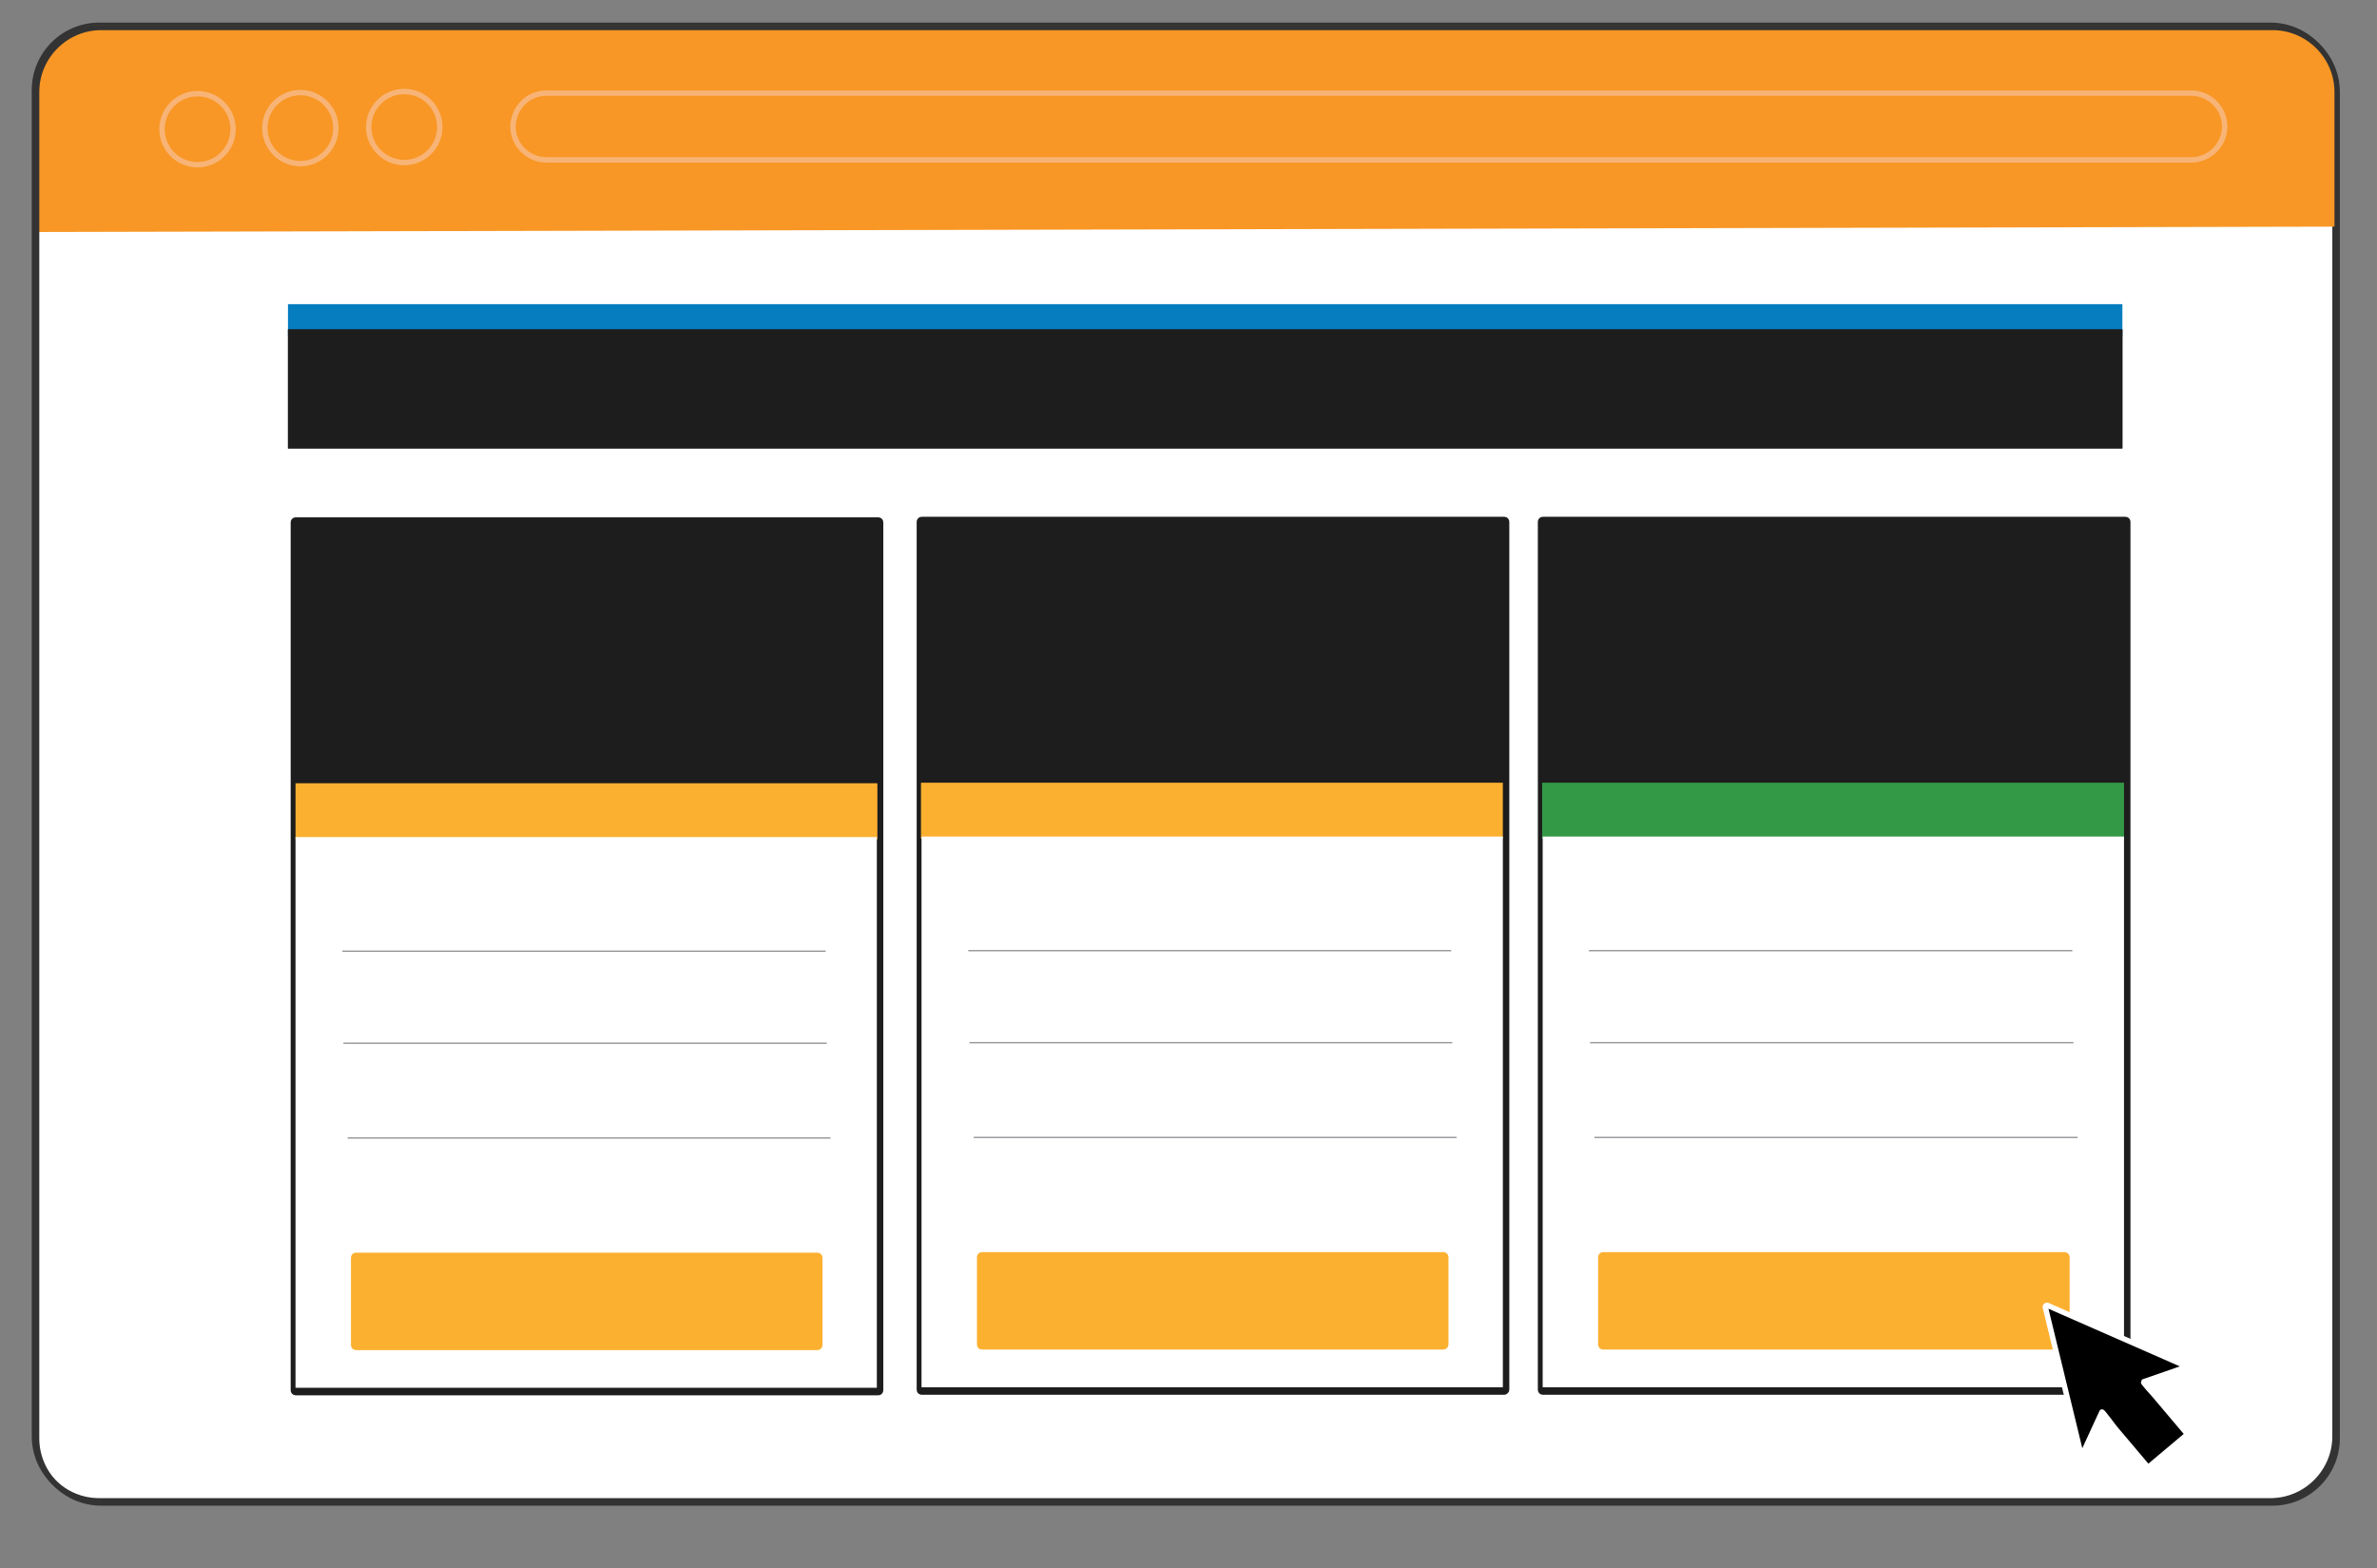 <?xml version="1.0" encoding="UTF-8"?> <!-- Generator: Adobe Illustrator 26.0.0, SVG Export Plug-In . SVG Version: 6.00 Build 0) --> <svg xmlns="http://www.w3.org/2000/svg" xmlns:xlink="http://www.w3.org/1999/xlink" version="1.1" id="Layer_1" x="0px" y="0px" viewBox="0 0 441.6 291.3" style="enable-background:new 0 0 441.6 291.3;" xml:space="preserve"><rect x="0" y="0" width="441.6" height="291.3" fill="#808080" stroke="none"/> <style type="text/css"> .st0{fill:#FFFFFF;stroke:#333333;stroke-miterlimit:10;} .st1{fill:#F89725;} .st2{fill:none;stroke:#F8B476;stroke-miterlimit:10;} .st3{fill:#1D1D1D;} .st4{fill:#FCB030;} .st5{fill:#FFFFFF;} .st6{fill:none;stroke:#939598;stroke-width:0.25;stroke-miterlimit:10;} .st7{fill:#349946;} .st8{clip-path:url(#SVGID_00000042731647147923035760000009424099493086098583_);fill:#057DBF;} .st9{clip-path:url(#SVGID_00000038412640007326631200000004033586081167228080_);fill:#1D1D1D;} .st10{fill:none;stroke:#333333;stroke-miterlimit:10;} .st11{stroke:#FFFFFF;stroke-miterlimit:10;} </style> <path class="st0" d="M18.4,4.7h403.4c6.6,0,12,5.4,12,12v250.1c0,6.6-5.4,12-12,12H18.4c-6.6,0-12-5.4-12-12V16.7 C6.4,10.1,11.8,4.7,18.4,4.7z"></path> <path class="st1" d="M6.4,43.1V19.5c0-8.2,5.4-14.8,12-14.8h404.1c6.6,0,12,6.7,12,14.8v22.6"></path> <circle class="st2" cx="75.1" cy="23.6" r="6.6"></circle> <circle class="st2" cx="55.8" cy="23.8" r="6.6"></circle> <circle class="st2" cx="36.7" cy="24" r="6.6"></circle> <path class="st2" d="M101.5,17.3h305.6c3.4,0,6.2,2.8,6.2,6.2v0c0,3.4-2.8,6.2-6.2,6.2H101.5c-3.4,0-6.2-2.8-6.2-6.2v0 C95.4,20,98.1,17.3,101.5,17.3z"></path> <g> <path class="st3" d="M163.1,259.2H55c-0.6,0-1-0.4-1-1V97.1c0-0.6,0.4-1,1-1h108.1c0.6,0,1,0.4,1,1v161.1 C164.1,258.8,163.7,259.2,163.1,259.2z"></path> <rect x="54.9" y="145.5" class="st4" width="108.1" height="10.4"></rect> <path class="st5" d="M152.6,173.9"></path> <path class="st5" d="M65.3,173.9"></path> <rect x="54.9" y="155.5" class="st5" width="108" height="102.3"></rect> <path class="st4" d="M151.8,250.8H66.2c-0.6,0-1-0.4-1-1v-16.1c0-0.6,0.4-1,1-1h85.6c0.6,0,1,0.4,1,1v16.1 C152.8,250.4,152.4,250.8,151.8,250.8z"></path> <line class="st6" x1="63.6" y1="176.7" x2="153.4" y2="176.7"></line> <line class="st6" x1="63.8" y1="193.8" x2="153.6" y2="193.8"></line> <line class="st6" x1="64.6" y1="211.4" x2="154.3" y2="211.4"></line> </g> <g> <path class="st3" d="M279.4,259.1H171.3c-0.6,0-1-0.4-1-1V97c0-0.6,0.4-1,1-1h108.1c0.6,0,1,0.4,1,1v161.1 C280.4,258.7,279.9,259.1,279.4,259.1z"></path> <rect x="171.1" y="145.4" class="st4" width="108.1" height="10.4"></rect> <path class="st5" d="M268.9,173.8"></path> <path class="st5" d="M181.6,173.8"></path> <rect x="171.2" y="155.4" class="st5" width="108" height="102.3"></rect> <path class="st4" d="M268.1,250.7h-85.6c-0.6,0-1-0.4-1-1v-16.1c0-0.6,0.4-1,1-1h85.6c0.6,0,1,0.4,1,1v16.1 C269.1,250.3,268.6,250.7,268.1,250.7z"></path> <line class="st6" x1="179.9" y1="176.6" x2="269.6" y2="176.6"></line> <line class="st6" x1="180.1" y1="193.7" x2="269.8" y2="193.7"></line> <line class="st6" x1="180.9" y1="211.3" x2="270.6" y2="211.3"></line> </g> <g> <path class="st3" d="M394.8,259.1H286.7c-0.6,0-1-0.4-1-1V97c0-0.6,0.4-1,1-1h108.1c0.6,0,1,0.4,1,1v161.1 C395.8,258.7,395.3,259.1,394.8,259.1z"></path> <rect x="286.5" y="145.4" class="st7" width="108.1" height="10.4"></rect> <path class="st5" d="M384.2,173.8"></path> <path class="st5" d="M297,173.8"></path> <rect x="286.6" y="155.4" class="st5" width="108" height="102.3"></rect> <path class="st4" d="M383.5,250.7h-85.6c-0.6,0-1-0.4-1-1v-16.1c0-0.6,0.4-1,1-1h85.6c0.6,0,1,0.4,1,1v16.1 C384.5,250.3,384,250.7,383.5,250.7z"></path> <line class="st6" x1="295.2" y1="176.6" x2="385" y2="176.6"></line> <line class="st6" x1="295.4" y1="193.7" x2="385.2" y2="193.7"></line> <line class="st6" x1="296.2" y1="211.3" x2="386" y2="211.3"></line> </g> <g> <defs> <rect id="SVGID_1_" x="53.5" y="56.5" width="340.8" height="6"></rect> </defs> <clipPath id="SVGID_00000032613668799978482960000006618317474070365068_"> <use xlink:href="#SVGID_1_" style="overflow:visible;"></use> </clipPath> <rect x="52" y="55.5" style="clip-path:url(#SVGID_00000032613668799978482960000006618317474070365068_);fill:#057DBF;" width="343.8" height="8"></rect> </g> <g> <defs> <rect id="SVGID_00000076586143404237133380000011482406034421265047_" x="53.5" y="61.2" width="340.8" height="22.1"></rect> </defs> <use xlink:href="#SVGID_00000076586143404237133380000011482406034421265047_" style="overflow:visible;fill:#1D1D1D;"></use> <clipPath id="SVGID_00000167367597937885051900000003633736300391143083_"> <use xlink:href="#SVGID_00000076586143404237133380000011482406034421265047_" style="overflow:visible;"></use> </clipPath> <rect x="52" y="57.5" style="clip-path:url(#SVGID_00000167367597937885051900000003633736300391143083_);fill:#1D1D1D;" width="343.8" height="29.5"></rect> </g> <path class="st10" d="M18.8,5.1h403.4c6.6,0,12,5.4,12,12v250.1c0,6.6-5.4,12-12,12H18.8c-6.6,0-12-5.4-12-12V17.1 C6.8,10.5,12.2,5.1,18.8,5.1z"></path> <path class="st11" d="M405.7,253.6l-25.3-11.1c-0.2-0.1-0.5,0.1-0.4,0.4l6.5,26.8c0.1,0.2,0.3,0.3,0.5,0.2l3.5-7.6 c0.1-0.1,2.3,2.9,2.4,3l6,7.1c0.1,0.1,0.3,0.2,0.4,0l6.9-5.8c0.1-0.1,0.2-0.3,0-0.4l-6-7.1c-0.1-0.1-2.1-2.3-2-2.4l7.5-2.6 C405.9,253.9,405.9,253.6,405.7,253.6z"></path> </svg> 